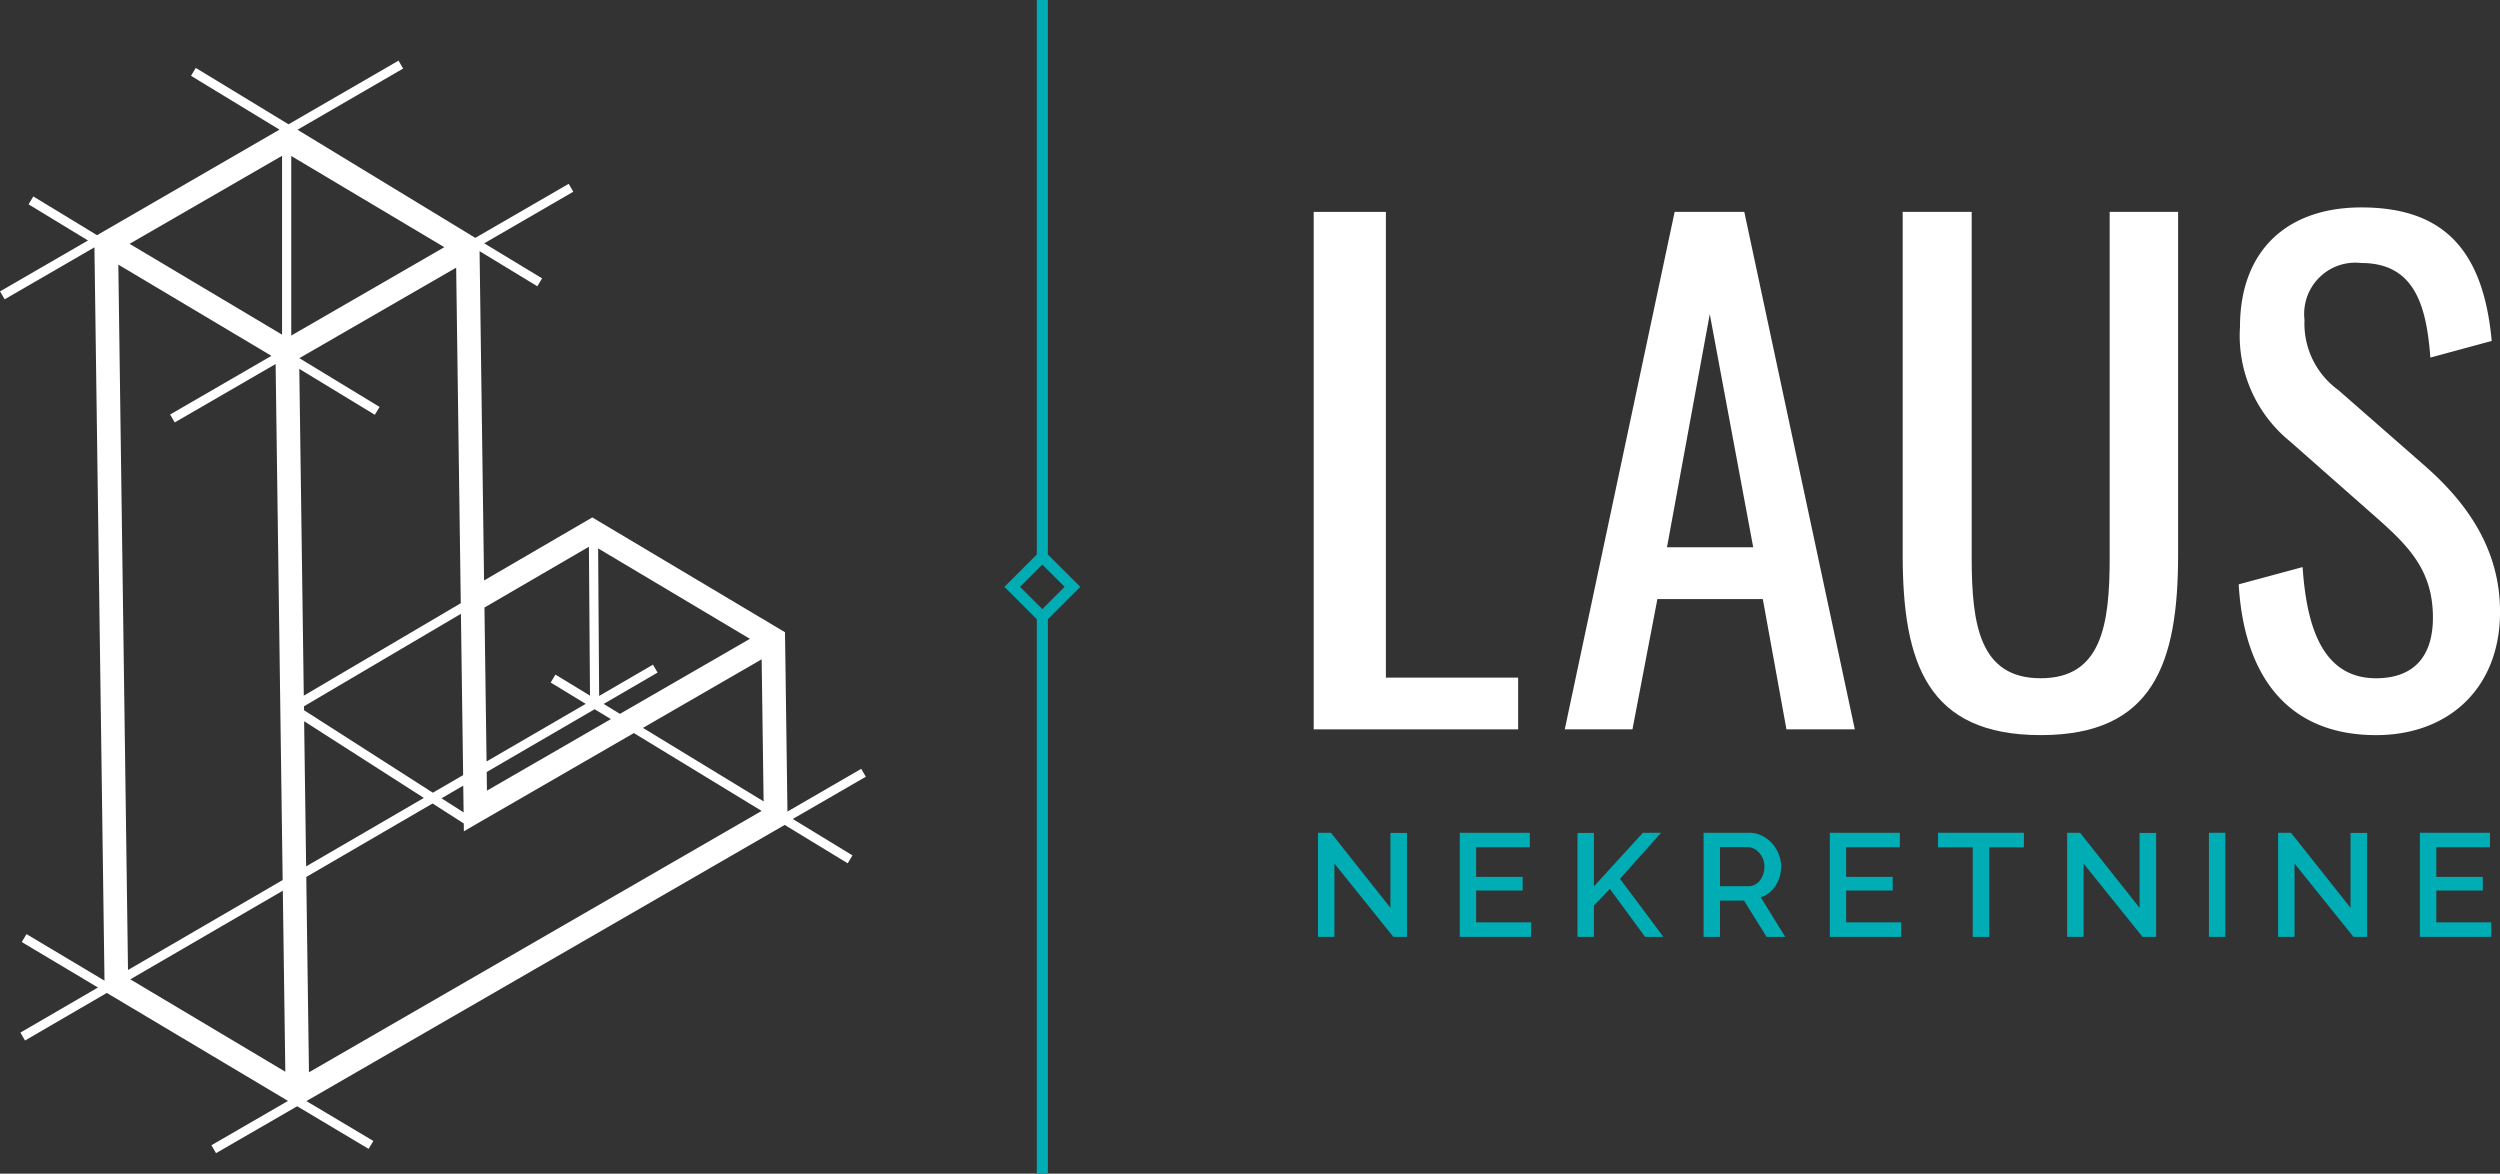 <svg xmlns="http://www.w3.org/2000/svg" width="157.946" height="74.15" viewBox="0 0 157.946 74.15">
    <rect x="0" y="0" width="157.946" height="74.15" fill="#333333" stroke="none"/>
    <g transform="translate(-441.63 -34.523)">
        <path style="fill:#fff;"
              d="M-.092-.02-5.952-3.583l-.3.5,5.59,3.4L-12.19,6.985l-4.026-2.448-.3.5,3.755,2.283-5.557,3.217.292.5,5.675-3.285,0,.2.633,46.131-4.928-2.94-.3.5,4.815,2.873-4.9,2.849.292.5,5.168-3.006,10,5.959,1.447.863-4.839,2.8.292.5L.456,62.019l4.511,2.692.3-.5L1.039,61.691l.184-.106,30.033-17.34,3.981,2.424.3-.5-3.772-2.3L36.382,41.2l-.291-.5-4.661,2.7-.143-10.473-.013-.856-.734-.438L19.1,24.817,12.262,28.8,11.981,8.182l0-.185,3.647,2.217.3-.5L12.273,7.5,17.9,4.24l-.291-.5-5.9,3.415L.475.324,7.15-3.542l-.291-.5ZM-10.133,7.532-.5,1.97v11.3ZM.081,1.982,9.751,7.744.081,13.327ZM-10.844,8.846l9.672,5.763-6.4,3.706.292.5,6.373-3.69L-.57,39.84l.108,7.886-9.771,5.683ZM5.662,17.837.593,14.755,10.5,9.037l.291,21.2L.873,36.078.589,15.432l4.771,2.9ZM12.287,30.51l6.6-3.841.068,9.408-2.184-1.329-.3.5,2.214,1.348L12.42,40.235Zm7.182-3.736,9.589,5.713-8.212,4.741L19.819,36.6l3.406-1.981-.292-.5-3.4,1.976ZM.885,36.995l0-.246L10.8,30.907l.14,10.19L9.026,42.209ZM22.3,38.114l7.5-4.333.124,8.976ZM12.429,40.9l6.819-3.965,1.025.623-7.828,4.52ZM.909,38.741.894,37.692l7.565,4.847L1.021,46.864Zm20.817-.3L29.8,43.36,1.2,59.873,1.03,47.532,9.01,42.89l1.97,1.263.007.493,1.1-.637h0ZM9.575,42.562l1.372-.8.024,1.692ZM-10.087,54l9.635-5.6.158,11.437Z"
              transform="translate(459.95 42.396)"/>
        <path style="fill:#fff;" d="M0,0H4.561V29.424h8.355v3.269H0Z" transform="translate(524.627 47.91)"/>
        <path style="fill:#fff;"
              d="M-.035,0h4.4l6.983,32.693H7.029L5.535,24.459h-6.66L-2.7,32.693H-6.977ZM4.929,21.19,2.185,6.458-.519,21.19Z"
              transform="translate(547.466 47.91)"/>
        <path style="fill:#fff;"
              d="M0-.109V-21.783H4.359V.093c0,4.238.524,7.588,4.359,7.588s4.359-3.35,4.359-7.588V-21.783H17.4V-.109c0,6.862-1.574,11.382-8.677,11.382C1.574,11.273,0,6.753,0-.109"
              transform="translate(561.839 69.693)"/>
        <path style="fill:#fff;"
              d="M0-.12l4.036-1.09C4.278,2.3,5.166,5.813,8.678,5.813c2.34,0,3.592-1.331,3.592-3.835,0-2.946-1.493-4.479-3.552-6.3L3.229-9.161A8.6,8.6,0,0,1,.081-16.386c0-4.8,2.946-7.547,7.668-7.547,5.207,0,7.709,2.7,8.235,8.436l-3.876,1.05c-.242-3.23-.968-5.974-4.359-5.974A3.236,3.236,0,0,0,4.157-16.83,5.182,5.182,0,0,0,6.3-12.39l5.53,4.844c2.462,2.18,4.681,5.085,4.681,9.162,0,4.844-3.27,7.79-7.83,7.79C2.987,9.405.323,5.531,0-.12"
              transform="translate(583.068 71.561)"/>
        <g transform="translate(505.088 34.524)">
            <path style="fill:#00adb5;" d="M-.005-.01V4.621H-1.043V-1.955h.816l3.76,4.742V-1.946H4.58V4.621H3.718Z"
                  transform="translate(20.854 54.567)"/>
            <path style="fill:#00adb5;" d="M-.023-.028V.889h-4.51V-5.687H-.106v.916H-3.5V-2.9H-.56v.861H-3.5v2.01Z"
                  transform="translate(33.301 58.299)"/>
            <path style="fill:#00adb5;"
                  d="M0-.033V-6.6H1.038v3.381l3.093-3.39H5.279L2.686-3.7,5.428-.033H4.27L2.047-3.062,1.038-2.015V-.033Z"
                  transform="translate(36.205 59.221)"/>
            <path style="fill:#00adb5;"
                  d="M0-.033V-6.609H2.862a1.813,1.813,0,0,1,.82.185,2.1,2.1,0,0,1,.644.486,2.317,2.317,0,0,1,.422.686A2.112,2.112,0,0,1,4.9-4.47a2.194,2.194,0,0,1-.093.639,2.263,2.263,0,0,1-.259.565,1.832,1.832,0,0,1-.408.45,1.7,1.7,0,0,1-.527.283l1.546,2.5H3.983L2.556-2.322H1.038V-.033Zm1.038-3.2H2.853a.827.827,0,0,0,.4-.1.96.96,0,0,0,.31-.268A1.381,1.381,0,0,0,3.77-4a1.507,1.507,0,0,0,.074-.473,1.274,1.274,0,0,0-.088-.473,1.363,1.363,0,0,0-.232-.389A1.089,1.089,0,0,0,3.191-5.6a.855.855,0,0,0-.394-.1H1.038Z"
                  transform="translate(44.171 59.221)"/>
            <path style="fill:#00adb5;" d="M-.023-.028V.889h-4.51V-5.687H-.106v.916H-3.5V-2.9H-.56v.861H-3.5v2.01Z"
                  transform="translate(56.679 58.299)"/>
            <path style="fill:#00adb5;" d="M-.027,0H-2.213v5.66H-3.26V0H-5.455V-.922H-.027Z" transform="translate(64.436 53.533)"/>
            <path style="fill:#00adb5;" d="M-.005-.01V4.621H-1.043V-1.955h.816l3.76,4.742V-1.946H4.58V4.621H3.718Z"
                  transform="translate(68.184 54.567)"/>
            <path style="fill:#00adb5;" d="M140.257-21.647h1.038v6.576h-1.038Z" transform="translate(-64.159 74.259)"/>
            <path style="fill:#00adb5;" d="M-.005-.01V4.621H-1.043V-1.955h.815L3.533,2.787V-1.946H4.58V4.621H3.718Z"
                  transform="translate(81.512 54.567)"/>
            <path style="fill:#00adb5;" d="M0,0V6.577H4.51V5.66H1.038V3.65H3.974V2.789H1.038V.917h3.39V0Z"
                  transform="translate(89.426 52.611)"/>
            <path style="fill:#00adb5;"
                  d="M-.01,0V35.031l-2.046,2.045L-.01,39.12V74.151h.7V39.12l2.046-2.045L.688,35.031V0ZM-1.068,37.076.339,35.669l1.407,1.407L.339,38.483Z"
                  transform="translate(2.056)"/>
        </g>
    </g>
</svg>